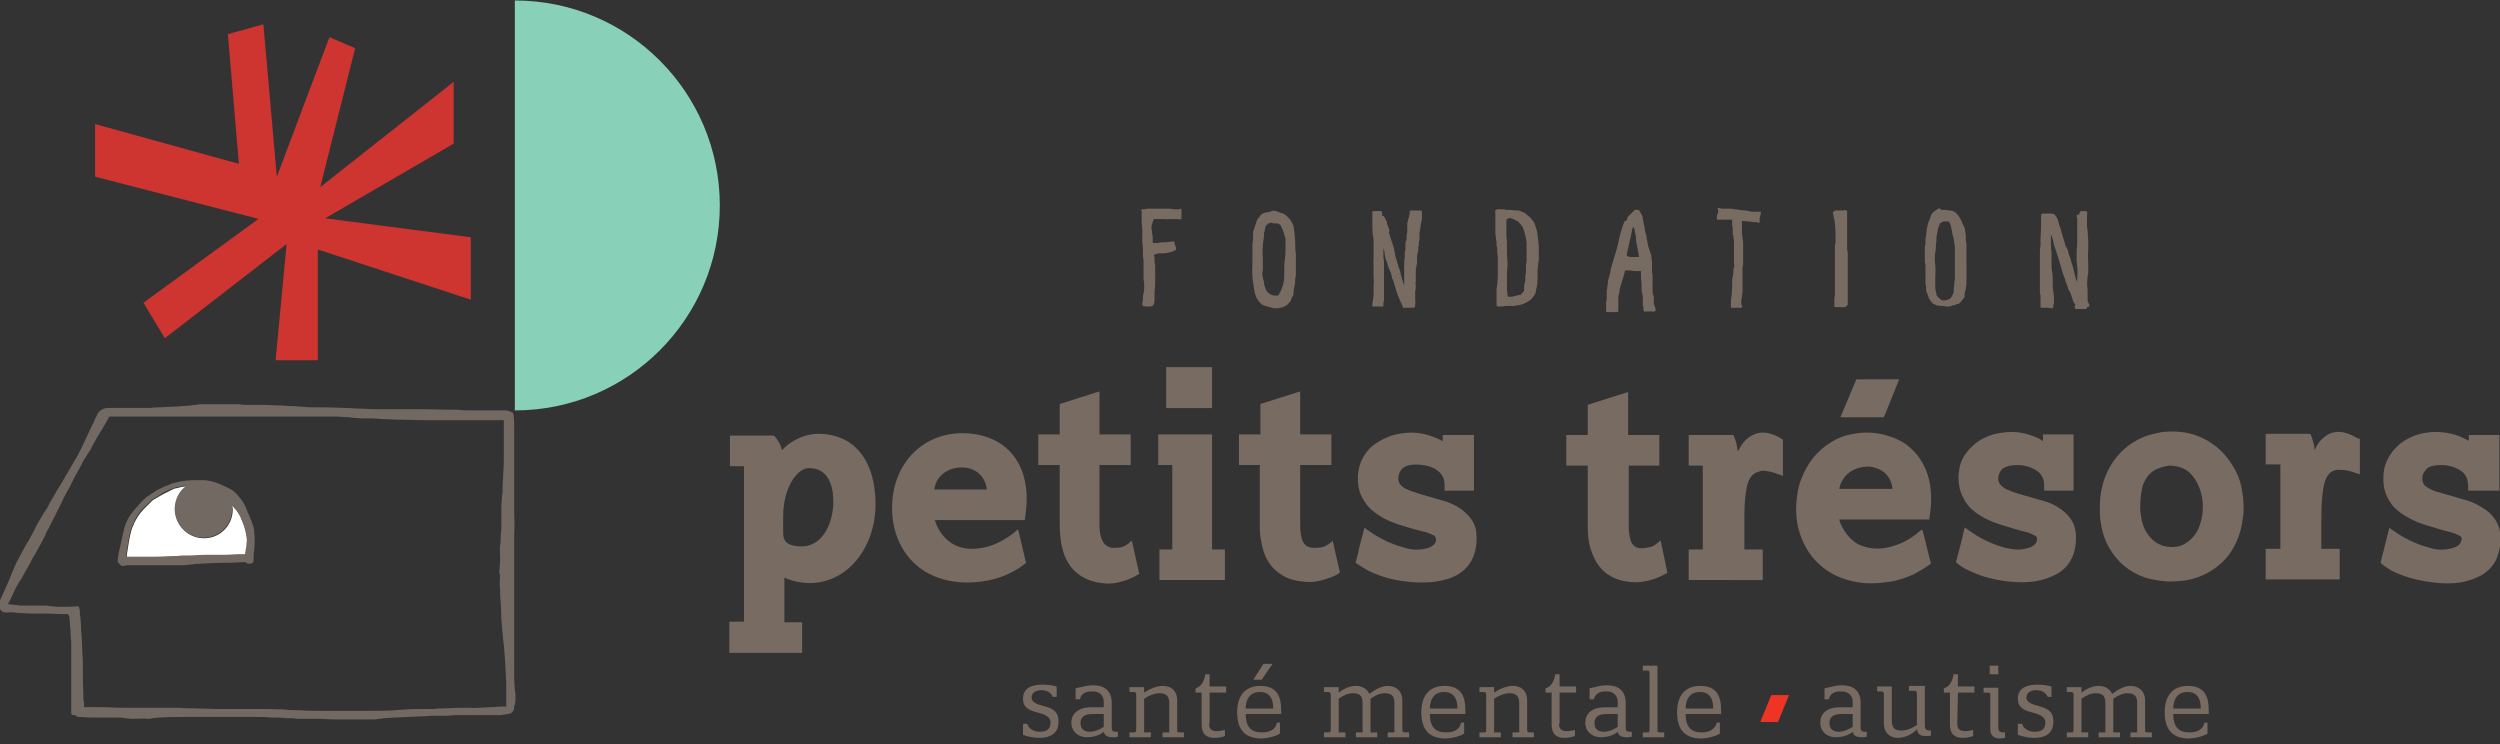 <?xml version="1.0" encoding="UTF-8"?> <svg xmlns="http://www.w3.org/2000/svg" version="1.1" id="Layer_1" x="0" y="0" viewBox="0 0 408.6 121.6" xml:space="preserve"><rect x="0" y="0" width="408.6" height="121.6" fill="#333333" stroke="none"/><style type="text/css">.st3{fill:#726a62}</style><path d="M1196.6-659.1c-.5.3-.9.5-1.4.8l-.3.2-.3.3-.6.6c-.8.7-1.5 1.6-2 2.6-.1.2-.2.4-.2.5-.2.3-.3.7-.4 1-.2.6-.6 3.1-.7 3.8v.5h4.7c1.2 0 2.3-.1 3.5-.1l2.1-.1c.9 0 1.8-.1 2.7-.1h3c.8 0 1.6 0 2.4-.1h1c0-.2.1-.6.2-1.2.1-.5.2-1 .1-1.1-.1-1.2-.4-2.3-.9-3.4-.2-.6-.6-1.1-.9-1.6l-.2-.2c-.2-.2-.3-.4-.5-.6 0 .2.1.5.1.7 0 2.6-2.1 4.7-4.7 4.7s-4.7-2.1-4.7-4.7c0-1.5.7-2.9 1.9-3.8-.3 0-.6.1-.9.1l-.3.1c-.3.1-.6.1-.9.2l-1.8.9" fill="#fff" transform="translate(-1169.956 739.878)"></path><path d="M1254.1-672.8c18.5 0 33.5-15 33.5-33.5s-15-33.5-33.5-33.5v67" fill="#88d1b8" transform="translate(-1169.956 739.878)"></path><path d="M1209-713.1l-1.8-21.2 5.8-1.6 2.2 24.9 8.6-22.8 4.2 1.8-5.7 22.7 21.8-17.2v10.1l-21 12.2 23.8 3.1v10.2l-25-8.2v18.1h-6.9l1.8-19-19.9 15.4-3.5-5.8 18.8-13.7-26.7-6.9v-8.6l23.5 6.5z" fill="#ce3430" transform="translate(-1169.956 739.878)"></path><path class="st3" d="M1172.5-641c-.3 0-.6-.1-.9-.1h-.3v-.1c.1-.2.1-.3.2-.4l.2-.4c.2-.5.5-1 .7-1.5.3-.6.6-1.2 1-1.7l.6-1.1c.3-.5.6-1 .9-1.6.2-.4.4-.8.6-1.1.3-.5.6-1 .9-1.6.3-.5.5-.9.7-1.3.2-.3.3-.6.4-.9.2-.3.3-.6.5-.9.4-.9.9-1.7 1.3-2.6l.8-1.6c.2-.5.5-1 .7-1.4.2-.3.3-.6.5-.9l.9-1.8c.5-.9 1-1.7 1.4-2.6l.4-.6c.2-.4.4-.7.7-1.1.1-.2.3-.5.4-.8.5-.9 1-1.8 1.6-2.7l.1-.2c.3-.5.6-1 .9-1.6.1-.2.2-.2.3-.2h36.8c.6 0 1.2.1 1.8.1.3 0 .6 0 .9.1.5 0 1.1.1 1.6.1h1.8l1.3.1c.8 0 1.7.1 2.5.1 1.7 0 3.4.1 5.3.1h12.3v5.1c0 1.5 0 2.7-.1 3.7 0 .7-.1 1.4-.1 2.1v.4c0 .4 0 .7-.1 1.1 0 .6-.1 1.2-.1 1.8v2.7c0 .6 0 1.2-.1 1.8 0 .6 0 1.2-.1 1.8s0 1.2 0 1.8 0 1.3-.1 1.9v.3c-.1.3 0 .6.1.9-.1.8-.1 1.6 0 2.4v.6c.1 1.4.2 2.9.2 4.2.1.7.1 1.5.2 2.2 0 .4.1.8.1 1.1l.1.9c.1.8.1 1.6.2 2.4.1 1.3.1 2.5.2 3.7v3.9h-.7c-.6 0-1.2.1-1.8.1-.6 0-1.3.1-1.9.1h-.5c-.3 0-.5.1-.8 0h-1.8c-.9 0-1.8.1-2.6.1-.6 0-1.2 0-1.8.1h-2.5c-1.3 0-2.5.1-3.8.2-1.3.1-2.8.1-4.2.1h-8.1c-1.1 0-2.1 0-3.2-.1-.8 0-1.6 0-2.4-.1s-1.6 0-2.4-.1h-9.1c-1 0-2.1-.1-3.1-.1-.9 0-1.8 0-2.7-.1h-9.5c-1.1 0-2.2-.1-3.3-.1h-2.8v-.3c0-.3 0-.5-.1-.8 0-1.3-.1-2.6-.1-4v-1.7c0-.7 0-1.4-.1-2.2 0-1.2-.1-2.6-.2-3.9 0-.9-.1-1.8-.2-2.6v-.3c0-.2-.1-.3-.1-.4 0-.1 0-.1-.1-.2v-.1h-.1c-.9.1-1.7.1-2.6.1h-.6c-.4 0-.8-.1-1.2-.1-.3 0-.5-.1-.8-.1h-4.3c-.3-.1-.5-.1-.7-.1m81.7 15c0-.4 0-.7-.1-1.1 0-.5-.1-1.1-.1-1.7v-23.9c.1-1.1 0-2.2 0-3.2v-13.8c0-.8 0-1.5-.1-2.3 0-.2-.1-.4-.2-.5h-.1c-.3-.2-.6-.2-.9-.3h-5.6c-.7 0-1.4 0-2.2-.1-2.3 0-4.6-.1-6.9-.1h-6.9c-.8 0-1.6-.1-2.5-.1-.7 0-1.4-.1-2.2-.1-1 0-2.1-.1-3.1-.1h-1.8c-.7 0-1.4 0-2.1-.1-.6 0-1.2-.1-1.8-.1-.6 0-1.1-.1-1.7-.1-1 0-1.9-.1-2.9-.1h-2.3c-.6 0-1.1 0-1.7-.1h-5.8c-.4 0-.8 0-1.2.1-.3 0-.5 0-.8.1-.5 0-1 .1-1.5.1l-1.6.1c-.7 0-1.4.1-2 .1-.5 0-1 0-1.5.1h-7c-.6 0-1.2.3-1.6.8-.1.1-.1.2-.2.4-.2.4-.4.7-.5 1.1-.5.9-.9 1.9-1.4 2.9-.5 1.1-1 2.2-1.8 3.5l-2.1 3.6c-.4.7-.9 1.4-1.3 2.2-.2.3-.4.7-.6 1-.1.3-.3.5-.4.8l-.6.9c-.2.4-.5.8-.7 1.2-.3.5-.6 1-.8 1.5-.2.4-.4.7-.6 1.1-.2.4-.4.8-.7 1.2-.4.8-.9 1.6-1.3 2.4-.5.9-.9 1.9-1.3 2.9l-.2.5c-.6 1.4-1.1 2.5-1.6 3.6-.2.4-.2.9.1 1.3.1.3.4.5.7.5.2 0 .5.1.7 0h.3c.4 0 .7 0 1.1.1.7 0 1.5.1 2.2.1h2.6c.8 0 1.7.1 2.5.1h1c0 .1 0 .1.1.2s.1.3.1.4c.1.8.1 1.6.2 2.3v.2c0 .6.1 1.1.1 1.7v11.2c0 .1 0 .3.1.4.1.1.2.1.3.1.2 0 .4 0 .5.2.1.1.2.1.3.1h.3c.5 0 1.1.1 1.6.1h4.9c.2 0 .4 0 .7.1.4 0 .8.1 1.1.1h.8c.6 0 1.2-.1 1.8 0h.2c.2 0 .4 0 .6-.1.4 0 .8-.1 1.3-.1 1.3-.1 2.4-.1 3.4-.1h12.4c.8 0 1.6 0 2.3.1h.6c.6 0 1.2 0 1.8.1h.8c.3 0 .7 0 1 .1h3.9c.6 0 1.3.1 1.9.1h6.6c.4 0 .7 0 1.1-.1.2 0 .5 0 .7-.1.7 0 1.3-.1 2-.1 1.4-.1 2.7-.1 4.1-.2.7 0 1.4-.1 2.1-.1h1.5c.6 0 1.2 0 1.9-.1h7.2c.3 0 .6 0 .9-.1.2 0 .4 0 .7-.1.4 0 .7-.2.9-.6.1-.2.1-.4.1-.7.2-.4.2-.9.2-1.5" transform="translate(-1169.956 739.878)"></path><path class="st3" d="M1210.2-650.5c-.1.6-.2 1-.2 1.2h-1c-.8 0-1.6.1-2.4.1h-3c-.9 0-1.8.1-2.7.1-.7 0-1.4 0-2.1.1-1.2 0-2.3.1-3.5.1h-4.7v-.5c.1-.7.5-3.2.7-3.8.1-.3.2-.7.4-1 .1-.2.2-.4.2-.5.5-1 1.1-1.9 2-2.6l.6-.6.3-.3.1-.1c.5-.3 1.1-.6 1.6-1 .6-.3 1.2-.6 1.8-.8.3-.1.6-.2.9-.2l.3-.1c.3-.1.6-.1.9-.1-1.2.9-1.9 2.3-1.9 3.8 0 2.6 2.1 4.7 4.7 4.7s4.7-2.1 4.7-4.7c0-.2 0-.5-.1-.7.2.2.3.4.5.6l.2.2c.4.5.7 1 .9 1.6.5 1.1.8 2.2.9 3.4 0 .1-.1.7-.1 1.1m1.3-2.5v-.2c-.1-.5-.2-.9-.4-1.4-.2-.4-.3-.8-.5-1.2-.1-.3-.3-.6-.4-1-.3-.7-.7-1.4-1.2-1.9-.3-.4-.6-.7-1-1-.6-.4-1.3-.7-2-1-.9-.4-1.9-.7-2.9-.7h-1.1c-1.2 0-2.3.1-3.4.4-.4.1-.8.2-1.1.4-.4.1-.8.3-1.2.5-.1.1-.3.1-.4.2-.3.1-.6.3-.8.5-.1 0-.1.1-.2.1s-.1.1-.2.1c-.1.1-.2.2-.4.3-.3.2-.6.4-.9.7-.6.6-1.1 1.2-1.6 1.8-.7.8-1.2 1.7-1.5 2.7-.2.8-.7 3.2-1 4.5 0 .3-.1.5-.1.8v.4l.6.6h.4c.2 0 .4-.1.6-.1h8.7c.4 0 .9 0 1.3-.1.3 0 .6 0 .9-.1 1.8-.1 3.7-.2 5.5-.2.9 0 1.8-.1 2.7-.1.2 0 .3 0 .3.1.2.2.6.2.8.1h.1c.3-.1.3-.4.3-.7s0-.9.1-1.5c.1-1 .1-2 0-3" transform="translate(-1169.956 739.878)"></path><path d="M190.8 34.1c.3 0 .6 0 .9.1h1.1c.1-.1.3-.1.3 0v1.5c0 .1 0 .1-.1.1-.1.1-.3.1-.4 0h-1.5c-.2.1-.5 0-.7 0h-1.8l-.1.2-.2.6-.1.3v.4l.1.7c0 .3.1.5.1.8v.9h.1s.1 0 0 0h.8c.2 0 .4-.1.6-.1h.5c.4 0 .7-.1 1.1-.1h.1c.1-.1.3-.1.3 0s.1.2.1.3 0 .2.1.3c0 .1 0 .2.1.3v.2c.1.1 0 .2-.1.3s-.2.1-.3.1-.2.1-.2.1h.1c-.1.1-.2.1-.4.1-.4.1-.7.2-1.1.2h-.8c-.1 0-.2 0-.3.1-.1 0-.3.1-.4.1h-.1c0 .2.1.4.1.7 0 .4 0 .7.1 1.1v3.3c0 .3-.1.7-.1 1v1c0 .3 0 .7-.1 1s-.5.4-.7.4h-.5c-.2 0-.4 0-.5-.1-.1 0-.2-.1-.2-.2v-.1c0-.3.1-.6.1-.9 0-.3 0-.6.1-.8 0-.3.1-.5.1-.8v-.8c0-.3-.1-.6-.1-.9v-2.7c0-.4-.1-.7-.1-1.1v-1.1c0-.3-.1-.7-.1-1v-2.1c0-.3-.1-.7-.1-1v-2l-.1-.1c-.1-.1.2-.2.3-.2h.2c.2 0 .4-.1.6-.1h3.2zm17.1 2.3s-.1.1 0 0h-.3l-.1.1h-.2l-.1.1c-.2.2-.3.3-.4.5v.1c0 .1 0 .2-.1.3v.3l-.1.2v.2c0 .7-.2 1.4-.2 2.1-.1.7 0 1.5 0 2.1v1.7c0 .2-.1.4-.1.5v.3c.1.3.1.6.2.9.1.2.1.3.1.5s0 .3.1.4c.1.3.1.5.3.8.1.2.3.4.5.5.2.2.4.2.6.3h.8s.1 0 .1-.1v-.1c.2-.2.3-.5.4-.7.1-.3.2-.6.3-.8.2-.7.2-1.4.2-2.1 0-.7 0-1.4.1-2.1 0-.4.1-.7.1-1.1V39c-.1-.4-.3-.9-.4-1.3-.1-.3-.3-.6-.4-.9-.1-.1-.3-.2-.5-.3h-.7l-.2-.1zm.6-1.9c.3 0 .5.2.8.3.2 0 .4.1.6.2.2.1.4.3.6.5.2.2.4.4.5.6.3.5.5 1 .5 1.5 0 .2.1.5.1.8v.2c.1.7.1 1.3.1 2 0 .3.1.6.1 1V45c0 .2-.1.3-.1.5 0 .4 0 .7-.1 1.1-.1.4-.1.7-.2 1.1v.4c0 .2-.1.3-.2.4 0 .1-.1.1-.1.2l-.1.4c-.2.3-.4.5-.6.7-.5.4-1.2.6-1.9.6-.3 0-.7-.1-1-.2-.3-.1-.7-.2-1-.3-.4-.2-.7-.5-.9-.9l-.1-.1c-.2-.3-.3-.7-.4-1-.2-.9-.3-1.7-.4-2.6-.1-.7 0-1.5 0-2.3v-3.2c0-.2.1-.3.1-.5v-.7c0-.3 0-.7.1-1l.3-.9c.1-.3.2-.7.4-1l.3-.3v-.1c.2-.2.4-.4.7-.5.2 0 .3-.1.4-.1h.2c.1 0 .3-.1.4-.1.4-.2.7-.2.9-.1m22.6-.1h1.1c.1 0 .2.1.2.2v1.2l-.2.9c0 .3-.1.6-.1.9 0 .1-.1.3-.1.4v1.2c0 .1-.1.3-.1.4v.4c0 .1 0 .2-.1.3v.6c0 .1 0 .3-.1.4 0 .1 0 .2-.1.4V43l-.1.5c0 .2-.1.3-.1.5v1.9c-.1.3 0 .5 0 .8s0 .6-.1.9v1.2c0 .3.1.6 0 .9v.3c0 .1-.1.2-.2.3h-1.6c-.1 0-.2 0-.2-.1-.1-.1-.1-.2-.1-.3s-.1-.1-.1-.2c0 0 0-.1-.1-.2l-.1-.2c-.1-.2-.2-.5-.3-.7-.1-.3-.2-.5-.3-.8s-.2-.6-.3-1c-.1-.3-.2-.7-.3-1-.1-.2-.2-.3-.2-.5s-.1-.3-.1-.5c-.1-.2-.1-.3-.2-.5-.1-.1-.1-.3-.2-.4l-.3-1-.2-.5c-.1-.2-.1-.3-.1-.5-.1-.2-.1-.4-.1-.5 0-.2 0-.3-.1-.5 0-.1-.1-.3-.1-.4v1.3c0 .4.1.7.1 1.1V49c0 .2 0 .3-.1.5v.5c0 .1-.1.1-.1.1h-1.6c-.1 0-.1-.1-.1-.1v-.3c0-.2.1-.5.1-.7s.1-.5.1-.7v-1.5c0-.5.1-1 0-1.5v-1.9c-.1-.3 0-.6 0-.9v-2.9c0-.3 0-.7-.1-1-.1-.7-.1-1.4-.1-2.1v-1.9c.1-.1.2-.1.3-.1h.8c.1 0 .2-.1.3 0 .1 0 .2.2.2.3v.5h.3c0 .1 0 .1.1.2l.1.2c.1.2.1.3.2.4.1.1.1.3.1.5l.1.2v.1l.1.2c.1.2.1.4.2.5l-.1.4c.1.3.2.7.3 1 .2.6.5 1.3.6 2 .1.3.1.7.2 1 .1.3.2.6.3 1 .1.2.1.5.2.7l.2.5.1.3v.2c0 .1.1.2.1.3v.1l.1.3c.1.4.2.7.3 1l.1.2v-3.2c0-.5 0-.9.1-1.4v-.7c0-.1 0-.3.1-.4v-1.1c0-.1 0-.3.1-.4 0-.1.1-.2.1-.4v-.4c0-.3.1-.5.1-.8v-1.2c0-.1 0-.2.1-.4 0-.3.1-.5.2-.8 0-.1 0-.3.1-.4v-.4c0-.1 0-.2.2-.2h.5zm15.2 1.4c-.1.2-.1.4-.1.6v2-.1c0 .5.1.9.1 1.4v2-.1c0 .5.1 1 .1 1.5 0 .6-.1 1-.1 1.4v2.8c0 .4.1.7.1 1.1l.1.1h.7l.3-.1.4-.1h.1c.1 0 .2-.1.3-.1h.2c.1 0 .1-.1.2-.2 0-.1.1-.2.2-.2.1-.1.1-.2.2-.3v-.7c0-.2 0-.3.1-.5l.1-.5v-.5c0-.3.1-.6.1-.9v-1.1l.1-.6v-2.8c0-.5-.1-1-.2-1.4-.1-.4-.2-.8-.4-1.3-.2-.4-.5-.7-.8-1l-.6-.3-.1-.1h-.1c-.1 0-.2-.1-.3-.1l-.2-.1-.5.2zm-.3-1.5c.1 0 .1 0 0 0h.8c.3 0 .6.1.9.1h.2c.1 0 .1 0 0 0h.3c.1 0 .2.1.3.1.2.1.5.2.7.3.2.2.4.3.6.5.2.2.4.3.6.6.2.2.3.4.4.6l.3.9c.1.3.2.7.2 1 .1.8.2 1.5.2 2.3V42c0 .4 0 .7-.1 1.1 0 .4-.1.7-.1 1v1c0 .7 0 1.4-.2 2.1l-.1.5c0 .2-.1.4-.2.5-.1.2-.2.3-.3.4-.1.2-.3.4-.5.5-.3.2-.6.4-.9.5-.2.1-.4.2-.6.2-.2.1-.4.1-.6.1h-.1l-.2.1h-1.5c-.4.1-.8.1-1.2.1-.1 0-.3 0-.3-.2v-2.7l.1-.6c0-.4.1-.9.1-1.3v-3.2c0-.3-.1-.7-.1-1v-.5l-.1-.5c0-.4 0-.7-.1-1.1 0-.4-.1-.7-.1-1.1v-3.3c-.1 0-.1-.1 0-.2s.2-.1.3-.2h1c.1 0 .3 0 .3.1m20.9 2.8c-.1.3-.2.5-.2.8-.1.3-.1.6-.2.9-.1.6-.3 1.2-.4 1.8-.1.3-.1.6-.2.9v.3l.2.1c.1 0 .2.1.4.1h.1s.1 0 0 0h1.3l-.1-.6c-.1-.3-.1-.7-.2-1-.1-.4-.1-.7-.2-1.1 0-.3 0-.7-.1-1s-.1-.7-.2-1l-.2-.2zm.3-2.8h.5s.1 0 .2.1c.1 0 .1.1.1.1.1.1.1.3.2.4.1.1.2.3.2.4.1.2.1.3.1.5l.1.4c0 .3.1.6.2.9v.4l.1.3.1.5.1.2v.3l.1.5.2 1 .1.3.1.3.1.3.1.3.1.3v.3c0 .2.1.4.1.6v1.8c0 .1 0 .2.1.4v3l.1.3.1.4v1.1c.1.1.1.3.2.5s.1.3.1.5c0 .1-.1.2-.2.2h-.1c-.1.1-.2 0-.3 0h-.9c-.1 0-.3.1-.4 0-.1-.2-.1-.4-.1-.5v-.3l-.1-.2v-1.4l-.1-.6c-.1-.2-.1-.5-.1-.7v-.6c0-.5-.1-.9-.1-1.4v-.9h-1.1l-.6-.1h-.9c-.1.3-.1.6-.2.8-.1.3-.2.7-.3 1-.1.3-.2.7-.3 1-.1.2-.1.3-.1.5s0 .3-.1.5c0 .2-.1.3-.1.5v2.4c-.1.1-.2.1-.3.1h-1.6c-.1 0-.1-.1-.1-.1v-1.6l.1-.3v-1.5l.1-.4v-.4l.1-.3V46c0-.1 0-.3.1-.4l.1-.4c.1-.2.1-.5.2-.7 0-.3.1-.7.2-1s.2-.7.3-1c.1-.3.2-.7.3-1 .1-.3.2-.7.3-1 .2-.7.3-1.5.5-2.2s.4-1.4.7-2.1c0-.1.2-.1.3-.1l.2-.5v-.1l.1-.1v-.1c0-.1 0 0 .1 0l.1-.1.9-.9zm13.7-.3c.1 0 .3 0 .4.1h1.3c.3 0 .6 0 .8.1.3 0 .6 0 .8.1.3 0 .6.1.8.1h.4c.1 0 .3.1.4.1s.3 0 .4.1h1.5s.1 0 .1.1v.1c0 .1 0 .2-.1.4 0 .1 0 .3-.1.4v.7c0 .1-.1.1-.2.1s-.1 0-.2-.1h-.5c-.3 0-.6-.1-.9-.1l-.9-.1h-.2V38c0 .3.1.6.1.8 0 .3.1.6.1.9v3.5c0 .1 0 .3-.1.4v4.2c0 .2-.1.4-.1.6 0 .2 0 .4-.1.6v.8l.1.1c0 .1.1.2 0 .3l-.1.1H283c-.1 0-.1 0-.1-.1v-.9c0-.2 0-.5.1-.8 0-.5.1-1 .1-1.6v-.8c0-.3 0-.5.1-.8 0-.2.1-.5.1-.7v-.4c0-.1 0-.3.1-.4.1-.3 0-.7 0-1v-3.2c0-.2 0-.5-.1-.7 0-.2 0-.4-.1-.6v-.8c0-.3-.1-.6-.1-.9v-.7h-2.4c-.1 0-.1 0-.1-.1v-.4c0-.1 0-.2.1-.4 0-.1 0-.1.1-.2v-.6c-.2-.2-.1-.2.1-.2zm20.3.4c.2 0 .7-.2.7.2v6c0 .3.1.5.1.8v8.4c-.1.3-.6.5-.9.4h-1c-.1 0-.3 0-.3-.2v-1.1c0-.3.1-.5.1-.8v-7.9c0-.2.1-.3.1-.5v-1c0-.7 0-1.4-.1-2.1 0-.4-.1-.7-.2-1.1 0-.2 0-.3-.1-.5v-.2c-.1-.1 0-.2.1-.2 0 0 .1 0 .1-.1l.1-.1h1.3zm16.4 1.8l-.2.1-.1.1h-.1l-.2.2v.1l-.2.5c-.1.2-.1.3-.1.5l-.1.5-.1.5v.4c0 .4-.1.7-.1 1.1 0 .3 0 .7-.1 1-.1.7-.1 1.4 0 2.2.1.7 0 1.4 0 2.1v1.6l.1.5c0 .2.1.3.1.5v.1l.1.2.1.1.1.1.2.2.3.2.1.1h.4c.2 0 .3-.1.5-.1l.2-.1h.1l.1-.1.1-.1.2-.2v-.1c.1-.1.1-.2.2-.3V48l.1-.2v-.3c0-.3.1-.6.1-.9 0-.3 0-.6.1-.9v-5.5l-.1-.4v-.1c0-.3-.1-.5-.1-.8-.1-.2-.1-.4-.2-.6 0-.2-.1-.5-.1-.7 0-.1-.1-.2-.1-.4 0-.1 0-.2-.1-.3v-.1l-.1-.3-.1-.2-.1-.1h-.9zm0-1.9c.3 0 .6 0 .9.1h.3c.3 0 .6.2.9.4.2.2.3.4.5.6.1.2.3.5.4.7.1.3.2.6.4.9.1.3.2.6.2.9.1.4.1.7.1 1.1v.3c0 .2.1.4.1.6V46c0 .3 0 .7-.1 1 0 .2 0 .4-.1.5 0 .2-.1.3-.1.5v.4c0 .2-.1.3-.2.4-.1.1-.2.3-.3.4l-.3.3c-.1.1-.2.2-.3.2h-.2c-.2.1-.3.2-.5.2h-.1l-.3.1c-.2.1-.4.1-.6.1s-.4 0-.7-.1h-.4s-.2 0 0 0c-.4 0-.8-.1-1.1-.3l-.2-.1c-.1 0-.1-.1-.1-.1-.1-.1-.2-.2-.3-.4-.2-.2-.3-.5-.4-.8 0-.2-.1-.3-.2-.5s-.1-.3-.1-.5v-.5c0-.1-.1-.3-.1-.4v-3c0-.2 0-.3-.1-.5v-2.8l.1-.1v-1.1l.1-.3v-.3c0-.2.1-.4.1-.7 0-.2.1-.4.1-.6 0-.1.1-.3.1-.4l.1-.3.1-.3c0-.1.1-.1.1-.2.1-.3.2-.6.3-.8.2-.3.5-.5.8-.7.2-.1.3-.2.5-.3.2.4.4.3.6.3zm22.6.2h.6c.1 0 .2 0 .3.1.1.2 0 .5 0 .7v.8c0 .5 0 1.1.1 1.6 0 .5.1 1.1.1 1.6v1.6c-.1.7 0 1.4 0 2.1v1.7l-.1.5c-.1.7-.1 1.5 0 2.2v1.8c.1.1.1.2.1.2.1.2.2.4.2.6 0 .1-.2.2-.3.2h-.1v.1c0 .1-.1.2-.2.2h-1.6c-.1 0-.2-.1-.2-.2V50s0-.1.1-.1v-.1l-.1-.1-.1-.2c-.1-.1-.2-.3-.2-.4l-.3-.9c-.1-.3-.2-.6-.4-.8l-.3-.9c-.1-.2-.1-.3-.2-.5 0-.1-.1-.3-.1-.4-.1-.3-.2-.5-.3-.8-.1-.3-.2-.7-.3-1-.1-.3-.2-.7-.3-1-.1-.3-.2-.7-.3-1l-.3-.9-.3-.9-.2-.9c-.1-.3-.2-.6-.3-.8v-.1.9c0 .7 0 1.4.1 2.2v2.1c0 .7.2 1.4.2 2.1v1.1c0 .3 0 .7.1 1 0 .4.1.7.1 1.1v.8c0 .1 0 .2-.1.3v.4c0 .1-.2.2-.3.2-.2 0-.3 0-.5-.1h-1.3v-2l-.1-.4v-6.6c0-.4 0-.7.1-1.1v-1.1c0-.7.1-1.5.1-2.2v-1.8c0-.1.2-.2.3-.2h1.4l.4.1c.1 0 .1.1.1.1s.1 0 .1.1c.4.4.5.9.6 1.4.1.3.2.5.3.8.1.3.1.5.2.8l.5 1.6v.1l.1.3.1.2.1.1.1.3.1.1v.1l.1.5c.1.2.1.3.2.5.1.3.2.7.3 1 .1.3.2.6.3 1 .1.3.1.6.2.9.1.4.2.8.4 1.2v-.5c0-.7.1-1.3 0-2 0-.3-.1-.7-.1-1v-1.1c0-.7.1-1.4.1-2.1v-3.6c0-.2-.1-.3-.1-.5v-.1c0-.1.1-.1.2-.1h.2c.1-.6.3-.6.4-.6zM240.9 71v9.2h-4.8v-.5c0-.4 0-.8-.1-1.2-.1-.7-.6-1.3-1.2-1.7-.7-.5-1.5-.7-2.3-.8-.7-.1-1.3-.1-2 0-.6.1-1.1.3-1.5.8s-.7 1.6-.2 2.3c.3.4.6.6 1 .8.8.4 1.6.6 2.5.9 1.3.4 2.5.7 3.8 1.1 1 .3 1.8.7 2.7 1.3.8.6 1.5 1.3 2 2.2.3.6.5 1.2.5 1.9.1.9 0 1.9-.2 2.8-.4 1.5-1.2 2.7-2.4 3.5-.8.6-1.8 1-2.8 1.2-1.4.4-2.8.4-4.3.4-1.6-.1-3.2-.3-4.7-.7-1.5-.4-3-1-4.4-1.9l-.9-.6c-.1-.1-.1-.1 0-.2.2-.7.4-1.4.5-2.1.3-1.1.6-2.3.9-3.4v-.1l.2.2c1.9 1.4 4 2.5 6.3 3.1.9.3 1.8.4 2.7.3.7-.1 1.4-.2 1.9-.6.4-.2.6-.6.6-1 0-.3-.1-.6-.4-.7-.4-.2-.8-.4-1.2-.5-1.2-.3-2.4-.6-3.6-1-1.4-.4-2.8-.9-4-1.7-1-.6-1.8-1.3-2.4-2.2-.6-.9-1-1.8-1.1-2.9-.2-1.4 0-2.8.6-4.1.5-1 1.2-1.9 2.1-2.5 1.4-1 2.9-1.6 4.6-1.8 2.1-.3 4 .1 5.9 1l.6.3v-1h5.1V71zm-67.7 5h-3.5v-5h3.5v-4.8c0-.1 0-.2.1-.2 2.1-.7 4.2-1.3 6.3-2h.1v7h5.1v5h-5.1v9.9c0 .8.1 1.6.4 2.3.3.7.7 1.1 1.5 1.3.4.1.9 0 1.3 0 .8-.1 1.4-.5 1.9-1 .1-.1.1-.1.2-.1l1.2 5.4c-.3.2-.6.3-.9.5-1 .5-2 .8-3.1 1-.7.1-1.4.1-2.1 0-.9-.1-1.7-.3-2.6-.7-1.2-.6-2.2-1.4-2.9-2.6-.7-1.1-1-2.3-1.2-3.5-.1-.8-.2-1.7-.2-2.6V76zm32.8 0h-3.5v-5h3.5v-4.8c0-.1 0-.2.1-.2 2.1-.7 4.2-1.3 6.3-2h.1v7h5.1v5h-5.1v9.9c0 .8.1 1.5.3 2.3.3.7.7 1.2 1.5 1.3.5.1.9 0 1.4 0 .8-.1 1.4-.5 2-1 0-.1.1-.1.1-.2.4 1.8.8 3.6 1.2 5.3-.6.4-1.2.7-1.9.9-1.1.4-2.3.7-3.6.6s-2.6-.3-3.8-1c-1-.6-1.8-1.3-2.4-2.3-.7-1.1-1-2.3-1.2-3.5-.2-.9-.2-1.9-.2-2.9v-9.2l.1-.2zm-5.8 18.8h-10.7v-5h2.1V76h-2.3v-5h8.8v18.8h2.1zM190.6 60h7.5v6.7h-7.5zm159.2 22.8v.5c.1 1.2.3 2.4.9 3.5.9 1.5 2.1 2.5 4 2.6 1.2.1 2.3-.3 3.2-1.1.8-.7 1.4-1.6 1.7-2.7.4-1.2.5-2.4.4-3.6-.1-1.1-.4-2.1-.9-3.1-.5-.9-1.1-1.7-2-2.2-.8-.4-1.6-.6-2.5-.6-.8.1-1.6.3-2.4.7-1 .6-1.6 1.5-2 2.6-.3 1.3-.4 2.3-.4 3.4m-6.6.1c0-2.4.5-4.6 1.7-6.7 1.3-2.2 3.1-3.8 5.5-4.8 1-.4 2-.6 3.1-.8 1-.1 2-.1 2.9 0 2.1.2 4 1 5.7 2.3 1.3 1 2.3 2.3 3.1 3.7.7 1.2 1.1 2.5 1.3 3.9.2 1.3.3 2.7.1 4-.2 1.7-.6 3.2-1.4 4.7-.9 1.8-2.3 3.2-4 4.2-1.3.8-2.8 1.3-4.3 1.5-1 .1-2.1.2-3.1.1-1.1-.1-2.2-.3-3.2-.6-2.6-.9-4.5-2.5-5.9-4.9-.8-1.4-1.2-2.9-1.4-4.4-.1-.7-.1-1.4-.1-2.2-.1 0-.1 0 0 0m65-2.7h-4.8V80c0-.5 0-.9-.1-1.4-.2-.9-.7-1.5-1.5-1.9-1.3-.7-2.6-.8-4-.6-.6.1-1.1.3-1.4.8-.5.6-.6 1.2-.4 1.9.1.4.4.7.8.9.5.3 1.1.6 1.6.7 1.3.4 2.5.7 3.8 1.1 1.2.3 2.3.7 3.4 1.4.9.5 1.6 1.1 2.2 2 .4.6.7 1.3.8 2.1.2 1.5 0 3-.6 4.4-.5 1.1-1.4 2-2.4 2.6-1.1.6-2.3 1-3.5 1.2-1.4.2-2.9.2-4.3 0-1.9-.2-3.7-.6-5.5-1.3-1.1-.4-2.2-1-3.1-1.8-.1-.1-.1-.1-.1-.2.5-1.9.9-3.7 1.4-5.6v-.1l.2.2c1.9 1.4 4 2.5 6.3 3.1.9.3 1.8.4 2.7.3.7-.1 1.4-.2 2-.6.3-.2.5-.5.6-.9s0-.6-.4-.8c-.4-.2-.9-.4-1.3-.5-1.2-.3-2.3-.6-3.5-1-1.2-.3-2.4-.8-3.5-1.4-.9-.5-1.8-1.1-2.5-1.9-.8-1-1.3-2.1-1.5-3.3-.1-1-.1-1.9.1-2.9.4-1.6 1.3-2.9 2.6-4 1.3-1 2.8-1.6 4.4-1.8 1.3-.2 2.7-.1 4 .2.9.2 1.8.6 2.7 1.1 0 0 .1 0 .1.1v-1h5v9.1h-.3zm-107.6-.3h8.7v-.1c0-.2-.1-.4-.1-.6-.4-1.4-1.3-2.3-2.6-2.7-.8-.3-1.7-.3-2.5-.1-1.3.3-2.4 1-3 2.2-.3.4-.4.9-.5 1.3m14.8 5h-14.8c.1.2.1.3.1.4.5 1.2 1.2 2.3 2.2 3.1.8.7 1.8 1 2.9 1.2 1.6.2 3.1-.1 4.6-.7 1.3-.5 2.5-1.3 3.5-2.2.1-.1.1-.1.2-.1h.1c.5 1.8.9 3.7 1.4 5.5-.9.7-1.8 1.2-2.7 1.7-1.3.6-2.7 1.1-4.2 1.3-1.3.2-2.7.3-4 .2-1.3-.1-2.6-.4-3.9-.9-2-.8-3.7-2.1-5-3.9-.9-1.3-1.5-2.7-1.9-4.2-.3-1.3-.4-2.7-.3-4.1s.3-2.7.8-3.9c1-2.6 2.6-4.7 5-6.1 1.3-.8 2.7-1.2 4.2-1.4 1.5-.2 3-.1 4.5.3s2.9 1 4 2c1.2 1 2.1 2.3 2.7 3.8.7 1.7.9 3.6.8 5.4 0 .9-.2 1.8-.3 2.7l.1-.1m5.7 1.3c.4.3.9.6 1.3.9 1.6 1.1 3.4 1.9 5.2 2.4.9.2 1.8.4 2.7.3.7-.1 1.4-.2 2-.6.3-.2.6-.5.6-.9.1-.4 0-.6-.4-.8-.4-.2-.8-.4-1.2-.5-1.2-.3-2.3-.6-3.5-1-1.4-.4-2.8-.9-4.1-1.7-1.1-.7-2.1-1.5-2.7-2.7-.4-.7-.7-1.5-.8-2.3-.2-1.1-.1-2.3.2-3.4.4-1.3 1.2-2.3 2.2-3.2 1.4-1.2 3-1.8 4.8-2 2.1-.3 4 .1 5.9 1 .1.1.2.1.3.2.1.1.2.1.3.2V71h5v9.2h-4.8v-.9c0-1.2-.6-2.1-1.6-2.6-1.3-.7-2.6-.8-4-.6-.4.1-.9.3-1.2.5-.4.4-.6.8-.7 1.4-.1.8.3 1.3.9 1.7.7.5 1.6.7 2.4 1l4.2 1.2c1 .3 1.9.7 2.7 1.3 1 .7 1.8 1.6 2.2 2.7.2.6.3 1.3.3 1.9 0 1-.1 2-.5 3-.5 1.3-1.4 2.3-2.6 3-1.1.6-2.3 1-3.5 1.2-1.3.2-2.6.2-3.8.1-2.5-.2-5-.8-7.2-1.9-.7-.3-1.3-.7-1.9-1.2-.1-.1-.1-.1-.1-.2.5-1.9 1-3.7 1.4-5.6m-54.9-10.1V86c0 .8.1 1.5.3 2.3.3.9 1 1.4 1.9 1.3.4 0 .9-.1 1.3-.2.6-.1 1-.5 1.5-.9l.2-.2c.1.3.1.6.2.9.3 1.4.6 2.9.9 4.3 0 .1 0 .1-.1.2-1.1.6-2.3 1.1-3.5 1.3-.9.2-1.7.2-2.6.1s-1.8-.3-2.6-.7c-1.3-.6-2.3-1.6-3-2.9-.6-1.2-1-2.4-1.1-3.7-.1-.7-.1-1.4-.1-2.2v-9.5H256v-5h3.5v-4.8c0-.1 0-.2.2-.2 2.1-.7 4.2-1.3 6.3-2h.1v7h5.1v5h-5zm18.9 13.7h3v5H276v-5h2.3V76.1H276v-5h7.2c.1 0 .2 0 .2.2.3.7.5 1.5.6 2.3 0 0 0 .1.1.1 0-.1.1-.1.1-.2.5-1 1.2-1.9 2.3-2.4.9-.5 1.9-.5 2.9-.2.7.2 1.3.5 1.9.9.1 0 .1.1.1.2v5.8c-.1 0-.1 0-.2-.1-.8-.3-1.6-.6-2.4-.7-.5-.1-.9-.1-1.4.1-.8.2-1.3.8-1.6 1.5-.3.7-.4 1.5-.5 2.2-.2 1.5-.2 3-.2 4.4v4.6zm100.3-18.1c-.1-.1-.3-.2-.5-.3-.7-.4-1.5-.7-2.3-.8-1.1-.1-2 .2-2.8.9-.6.5-1.1 1.1-1.4 1.9 0 .1-.1.1-.1.2v-.2c-.1-.8-.3-1.5-.6-2.3 0-.1-.1-.2-.2-.2h-7.2v5h2.4v13.8h-2.4v5h12.1v-5h-3v-4.2c0-1.6 0-3.2.2-4.8.1-.8.2-1.6.5-2.3.1-.4.4-.7.6-1 .5-.5 1.2-.7 1.9-.6.6 0 1.2.1 1.8.3.4.1.8.3 1.3.4v-5.8h-.3zm-84.6-3.5l2.6-6.2h7l-2.5 6.2zM128 84.4v2.7c0 1.2.5 2.2 3 2.2 3.7 0 5.2-4.2 5.2-7.3 0-1.4-.2-5.5-4-5.5-1.9 0-4.2 3.2-4.2 7.9m-8.7 17.2h2.3V76.2h-2.3v-5h7.2s1.1 1.1 1.3 2.4c1.6-1.8 4-2.7 5.9-2.7 6.1 0 9.4 4.6 9.4 11.5 0 7-4.5 12.9-10.8 12.9-.8 0-2.7-.2-4.1-.9v7.3h2.9v5h-11.9v-5.1h.1zM152.7 80h8.6c-.3-2.4-2.1-3.6-4.1-3.6-2.2 0-4.2 1.3-4.5 3.6m15 12c-3.2 2.6-6.9 3.2-9.6 3.2-7.9 0-12.3-5.5-12.3-12.2 0-7 4.8-12.2 11.5-12.2 5.7 0 10.5 3.4 10.5 10.8 0 .7-.1 2-.3 3.4h-14.7c.7 2.4 2.7 4.7 6 4.7 3 0 5.6-1.4 7.6-3.2l1.3 5.5zm2.2 28.6c-.9 0-1.9-.2-2.7-.5v-1.8h.7c.2.8 1.1 1.3 2 1.3 1 0 1.8-.3 1.8-1.5 0-1.1-1.2-1.4-2.3-1.7-1.1-.3-2.2-.7-2.2-2.2 0-1.8 1.5-2.3 3.2-2.3.8 0 1.6.1 2.3.3v1.7h-.6c-.4-.8-1.1-1.1-1.9-1.1-1 0-1.6.5-1.6 1.2 0 .8.9 1.1 2 1.4s2.4.7 2.4 2.4c.1 2.1-1.4 2.8-3.1 2.8m10.5-3.9h-1.8c-1.1 0-2 .3-2 1.5 0 1 .7 1.4 1.5 1.4s1.7-.4 2.3-.8v-2.1zm0-.9v-1.1c0-.9-.6-1.7-1.8-1.7-.6 0-1.8 0-2.1 1.3h-.7v-1.8c.9-.2 1.9-.5 2.8-.5 1.7 0 3.1.7 3.1 2.9v4.1c0 .4.2.6.6.6h.4v.8c-.3.1-.6.1-.9.1-.6 0-1.3-.2-1.4-.9-.8.7-2 .9-2.8.9-1.2 0-2.5-.8-2.5-2.4 0-1.4 1.1-2.5 3.2-2.5h2.1v.2zm5.3-2.3c0-.3-.2-.4-.4-.4h-.7v-.8h2.4v.9c.9-.6 2-1.1 3.1-1.1 1.2 0 2.3.7 2.3 2.4v4.8c0 .4.2.4.4.4h.7v.8H190v-.8h1.1v-4.8c0-1.2-.6-1.6-1.6-1.6-.8 0-1.8.4-2.5.9v5.5h1.1v.8h-3.5v-.8h.7c.2 0 .4 0 .4-.4v-5.8zm11.9 4.8c0 .9.5 1.2 1.3 1.2.4 0 .9-.1 1.3-.2v1c-.5.2-1.2.3-1.7.3-1.2 0-2.1-.5-2.1-2.2v-5.2h-1v-.7c1-.3 1.4-1.2 1.6-2.3h.7v2h2.7v1h-2.7v5.1h-.1zm8.6-7.2h-1.3v-.1l1.6-2.5h1.5l-1.8 2.6zm1.9 4.7c0-1.2-.3-2.7-2.2-2.7-1.6 0-2.3 1.2-2.3 2.7h4.5zm.6 2.3h.5v1.8c-.8.5-2.2.8-3 .8-2.6 0-4-1.3-4-4.3 0-2.8 1.4-4.3 3.8-4.3 2.9 0 3.4 2 3.4 4v.6h-5.8c0 2.1.9 3 2.6 3 1 0 2.2-.2 2.5-1.6m8.8-4.6c0-.3-.2-.4-.4-.4h-.7v-.8h2.4v.9c.9-.7 1.9-1.1 2.8-1.1.9 0 1.8.4 2.2 1.3 1.1-.8 2.1-1.3 3-1.3 1.2 0 2.4.7 2.4 2.4v4.8c0 .4.2.4.4.4h.7v.8h-3.5v-.8h1.1v-4.8c0-1.2-.5-1.6-1.6-1.6-.8 0-1.6.4-2.3.9v5.5h1.1v.8h-3.5v-.8h1.1v-4.8c0-1.2-.5-1.6-1.6-1.6-.8 0-1.6.4-2.3.9v5.5h1.1v.8h-3.5v-.8h.7c.2 0 .4 0 .4-.4v-5.8zm20.7 2.3c0-1.2-.3-2.7-2.2-2.7-1.6 0-2.3 1.2-2.3 2.7h4.5zm.6 2.3h.5v1.8c-.8.5-2.2.8-3 .8-2.6 0-4-1.3-4-4.3 0-2.8 1.4-4.3 3.8-4.3 2.9 0 3.4 2 3.4 4v.6h-5.8c0 2.1.9 3 2.6 3 1 0 2.2-.2 2.5-1.6m4.1-4.6c0-.3-.2-.4-.4-.4h-.7v-.8h2.4v.9c.9-.6 2-1.1 3.1-1.1 1.2 0 2.3.7 2.3 2.4v4.8c0 .4.2.4.4.4h.7v.8h-3.5v-.8h1.1v-4.8c0-1.2-.6-1.6-1.6-1.6-.8 0-1.8.4-2.5.9v5.5h1.1v.8h-3.5v-.8h.7c.2 0 .4 0 .4-.4v-5.8zm11.9 4.8c0 .9.5 1.2 1.3 1.2.4 0 .9-.1 1.3-.2v1c-.5.2-1.2.3-1.7.3-1.2 0-2.1-.5-2.1-2.2v-5.2h-1v-.7c1-.3 1.4-1.2 1.6-2.3h.7v2h2.7v1h-2.7v5.1h-.1zm9.6-1.6h-1.8c-1.1 0-2 .3-2 1.5 0 1 .7 1.4 1.5 1.4s1.7-.4 2.3-.8v-2.1zm0-.9v-1.1c0-.9-.6-1.7-1.8-1.7-.6 0-1.8 0-2.1 1.3h-.7v-1.8c.9-.2 1.9-.5 2.8-.5 1.7 0 3.1.7 3.1 2.9v4.1c0 .4.2.6.6.6h.4v.8c-.3.1-.6.1-.9.1-.6 0-1.3-.2-1.4-.9-.8.7-2 .9-2.8.9-1.2 0-2.5-.8-2.5-2.4 0-1.4 1-2.5 3.2-2.5h2.1v.2zm6.5 3.5c0 .4.2.4.4.4h.7v.8h-3.5v-.8h.7c.2 0 .4 0 .4-.4V110c0-.4-.2-.4-.4-.4h-.7v-.8h2.4v10.5zm9.1-3.5c0-1.2-.3-2.7-2.2-2.7-1.6 0-2.3 1.2-2.3 2.7h4.5zm.6 2.3h.5v1.8c-.8.5-2.2.8-3 .8-2.6 0-4-1.3-4-4.3 0-2.8 1.4-4.3 3.8-4.3 2.9 0 3.4 2 3.4 4v.6h-5.8c0 2.1.9 3 2.6 3 .9 0 2.1-.2 2.5-1.6m22.2-1.4H301c-1.1 0-2 .3-2 1.5 0 1 .7 1.4 1.5 1.4s1.7-.4 2.3-.8v-2.1zm0-.9v-1.1c0-.9-.6-1.7-1.8-1.7-.6 0-1.8 0-2.1 1.3h-.7v-1.8c.9-.2 1.9-.5 2.8-.5 1.7 0 3.1.7 3.1 2.9v4.1c0 .4.2.6.6.6h.4v.8c-.3.1-.6.1-.9.1-.6 0-1.3-.2-1.4-.9-.8.7-2 .9-2.8.9-1.2 0-2.5-.8-2.5-2.4 0-1.4 1-2.5 3.2-2.5h2.1v.2zm7.4 4.8c-1.2 0-2.3-.7-2.3-2.4v-4.8c0-.3-.2-.4-.4-.4h-.7v-.8h2.4v5.6c0 1.3.6 1.6 1.6 1.6.8 0 1.8-.4 2.5-.9v-5.2c0-.3-.2-.4-.4-.4h-.9v-.8h2.6v6.5c0 .6.3.8.7.8h.3v.8c-.2.1-.6.1-.9.1-.6 0-1.2-.1-1.4-1.1-.8.9-2.1 1.4-3.1 1.4m9.7-2.3c0 .9.5 1.2 1.3 1.2.4 0 .9-.1 1.3-.2v1c-.5.2-1.2.3-1.7.3-1.2 0-2.1-.5-2.1-2.2v-5.2h-1v-.7c1-.3 1.4-1.2 1.6-2.3h.7v2h2.7v1H320l-.1 5.1zm5.3-9.5h1.4v1.4h-1.4v-1.4zm2.1 10.9h.4v.9c-.2 0-.5.1-.8.1-.8 0-1.6-.3-1.6-1.5v-5.6c0-.4-.2-.4-.4-.4h-.7v-.8h2.4v6.4c0 .5.1.9.7.9m5.2.9c-.9 0-1.9-.2-2.7-.5v-1.8h.7c.2.8 1.1 1.3 2 1.3 1 0 1.8-.3 1.8-1.5 0-1.1-1.2-1.4-2.3-1.7-1.1-.3-2.2-.7-2.2-2.2 0-1.8 1.5-2.3 3.2-2.3.8 0 1.6.1 2.3.3v1.7h-.6c-.4-.8-1.1-1.1-1.9-1.1-1 0-1.6.5-1.6 1.2 0 .8.9 1.1 2 1.4s2.4.7 2.4 2.4c.1 2.1-1.4 2.8-3.1 2.8m6.4-7.1c0-.3-.2-.4-.4-.4h-.7v-.8h2.4v.9c.9-.7 1.9-1.1 2.8-1.1s1.8.4 2.2 1.3c1.1-.8 2.1-1.3 3-1.3 1.2 0 2.4.7 2.4 2.4v4.8c0 .4.2.4.4.4h.7v.8h-3.5v-.8h1.1v-4.8c0-1.2-.5-1.6-1.6-1.6-.8 0-1.6.4-2.3.9v5.5h1.1v.8H343v-.8h1.1v-4.8c0-1.2-.5-1.6-1.6-1.6-.8 0-1.6.4-2.3.9v5.5h1.1v.8h-3.5v-.8h.7c.2 0 .4 0 .4-.4v-5.8zm20.8 2.3c0-1.2-.3-2.7-2.2-2.7-1.6 0-2.3 1.2-2.3 2.7h4.5zm.6 2.3h.5v1.8c-.8.5-2.2.8-3 .8-2.6 0-4-1.3-4-4.3 0-2.8 1.4-4.3 3.8-4.3 2.9 0 3.4 2 3.4 4v.6h-5.8c0 2.1.9 3 2.6 3 .9 0 2.2-.2 2.5-1.6" fill="#776b62"></path><path fill="#ee3525" d="M287.7 118l1.8-4.4h2.9l-1.8 4.4z"></path></svg> 